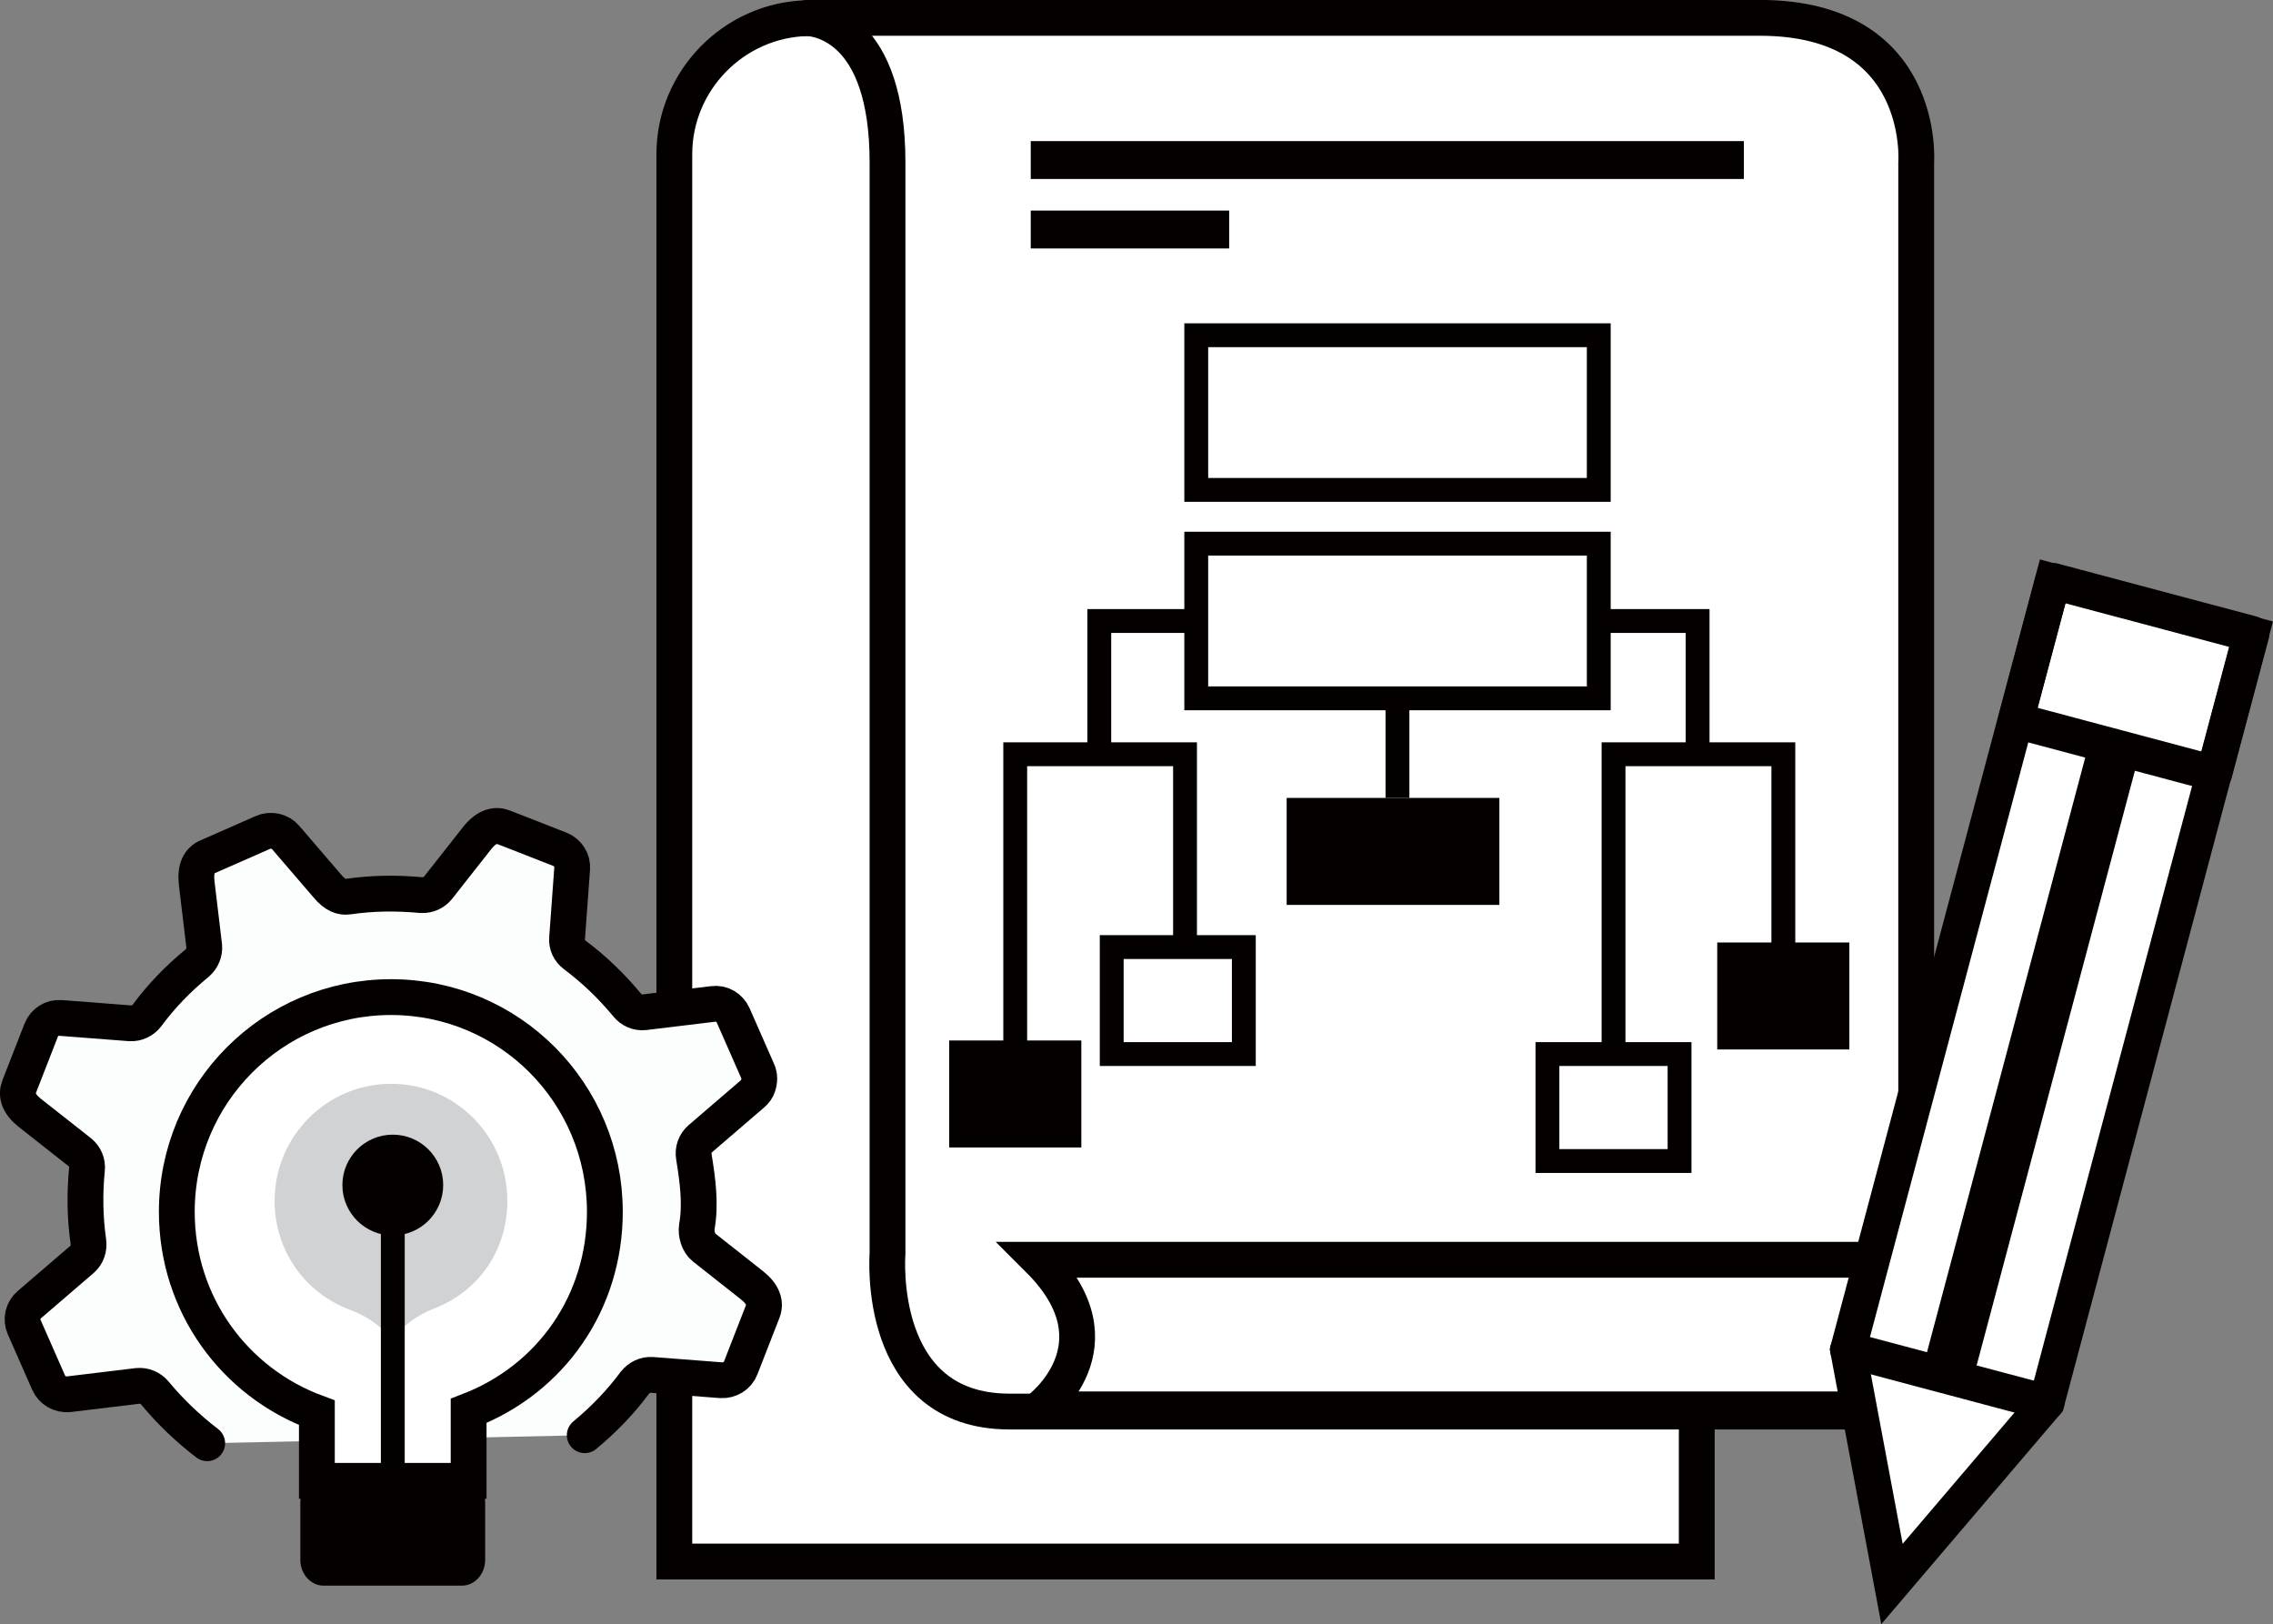 <?xml version="1.0" encoding="UTF-8"?>
<svg id="_レイヤー_1" data-name="レイヤー 1" xmlns="http://www.w3.org/2000/svg" viewBox="0 0 243.1 173.69">
  <rect x="0" y="0" width="243.1" height="173.69" fill="#808080" stroke="none"/>
  <defs>
    <style>
      .cls-1 {
        fill: #d0d2d3;
      }

      .cls-1, .cls-2, .cls-3 {
        stroke-width: 0px;
      }

      .cls-2 {
        fill: #050000;
      }

      .cls-4, .cls-5, .cls-6 {
        fill: #fff;
      }

      .cls-4, .cls-5, .cls-6, .cls-7 {
        stroke-miterlimit: 10;
      }

      .cls-4, .cls-5, .cls-7 {
        stroke-width: 2.55px;
      }

      .cls-4, .cls-8, .cls-9, .cls-7 {
        stroke: #040000;
      }

      .cls-5, .cls-6 {
        stroke: #050000;
      }

      .cls-6, .cls-8, .cls-9 {
        stroke-width: 3.83px;
      }

      .cls-3 {
        fill: #040000;
      }

      .cls-8, .cls-9 {
        stroke-linecap: round;
        stroke-linejoin: round;
      }

      .cls-8, .cls-7 {
        fill: none;
      }

      .cls-9 {
        fill: #fcfdfd;
      }
    </style>
  </defs>
  <g>
    <path class="cls-6" d="M181.47,17.36v149.63h-109.35V16.5c0-7.9,6.38-14.39,14.25-14.56h4.07c1.94.15,91.03,1.71,91.03,15.42Z"/>
    <path class="cls-6" d="M204.94,150.96V17.39s1.18-15.48-16.71-15.48c-25.52,0-102.09,0-102.09,0,1.53.05,8.78,1.07,8.78,15.45v116.74s-1.34,16.85,13.04,16.85h96.98Z"/>
    <path class="cls-6" d="M85.86,1.94h.28c-.18,0-.28,0-.28,0Z"/>
  </g>
  <path class="cls-6" d="M111.12,150.72s9.19-6.82,0-16h105.2s1.79,16-11.05,16c-12.84,0-94.15,0-94.15,0Z"/>
  <g>
    <line class="cls-3" x1="218.88" y1="149.99" x2="197.65" y2="144.34"/>
    <g>
      <polygon class="cls-6" points="197.65 144.34 219.53 62.17 240.75 67.82 218.88 149.99 202.35 169.39 197.65 144.34"/>
      <path class="cls-3" d="M223.76,78.66c-.09.17-.2.32-.25.51l-17.91,67.29c-.03.12,0,.23-.02.34l5.18,1.38c.04-.11.12-.19.15-.31l17.91-67.29c.05-.19.03-.38.04-.57l-5.1-1.36Z"/>
      <rect class="cls-8" x="220.44" y="61.42" width="15.46" height="21.97" transform="translate(99.52 274.27) rotate(-75.09)"/>
      <line class="cls-8" x1="218.88" y1="149.99" x2="197.65" y2="144.34"/>
    </g>
  </g>
  <g>
    <path class="cls-9" d="M22.16,154.34c-2.04-1.56-3.93-3.36-5.58-5.35-.48-.57-1.15-.85-1.87-.78l-7.36.89c-.92.09-1.79-.42-2.15-1.24l-2.61-5.93c-.37-.85-.15-1.84.57-2.43l5.61-4.82c.54-.47.78-1.2.68-1.91-.37-2.57-.4-5.17-.15-7.73.08-.69-.22-1.38-.76-1.82l-5.35-4.21c-1.21-.96-1.48-1.92-1.15-2.78l2.36-6.05c.33-.86,1.18-1.4,2.1-1.32l7.4.57c.71.05,1.4-.28,1.83-.85,1.52-2.06,3.33-3.93,5.35-5.58.54-.47.82-1.15.76-1.83l-.81-6.77c-.17-1.54.31-2.41,1.16-2.77l5.93-2.61c.85-.37,1.84-.15,2.43.54l1.03,1.2,3.43,3.99c.84,1.01,1.56,1.23,2.24,1.13,2.6-.38,5.2-.4,7.76-.16.03.02.09,0,.12,0,.65.03,1.29-.26,1.7-.76l4.21-5.35c.96-1.21,1.95-1.49,2.78-1.15l.64.24,5.41,2.12c.86.33,1.4,1.18,1.32,2.1l-.54,7.39c-.07.72.25,1.38.81,1.8,2.07,1.55,3.93,3.33,5.6,5.35.45.57,1.13.86,1.84.79l7.37-.89c.91-.12,1.78.39,2.15,1.24l2.61,5.93c.24.53.21,1.09.04,1.6-.1.32-.31.59-.57.83l-5.61,4.82c-.54.47-.81,1.2-.68,1.93.41,2.51.75,5.06.32,7.46-.12.76.16,1.77.79,2.25l5.11,4.03c1.21.96,1.48,1.92,1.15,2.78l-2.36,6.05c-.33.86-1.18,1.37-2.1,1.32l-7.4-.57c-.71-.05-1.37.28-1.83.85-1.52,2.06-3.33,3.93-5.35,5.6"/>
    <g>
      <path class="cls-6" d="M64.69,129.59c0-12.68-10.19-22.96-22.87-22.96s-22.91,10.28-22.91,22.96c0,9.86,6.13,18.23,14.98,21.49v7.28h16.23v-7.48c8.85-3.4,14.57-11.64,14.57-21.29Z"/>
      <path class="cls-1" d="M41.93,143.22c-1.15-1.38-2.66-2.47-4.42-3.12-4.95-1.82-8.14-6.41-8.14-11.69,0-6.9,5.59-12.51,12.47-12.51s12.42,5.61,12.42,12.51c0,5.25-3.01,9.67-7.87,11.54-1.79.69-3.31,1.84-4.45,3.28Z"/>
      <path class="cls-2" d="M34.61,157.94c-1.37,0-2.49,1.24-2.49,2.76v6.11c0,1.52,1.12,2.76,2.49,2.76h14.79c1.37,0,2.49-1.24,2.49-2.76v-6.11c0-1.52-1.12-2.76-2.49-2.76h-14.79Z"/>
      <circle class="cls-2" cx="42.01" cy="126.73" r="5.39"/>
      <line class="cls-5" x1="42.01" y1="131.67" x2="42.01" y2="157.15"/>
    </g>
  </g>
  <line class="cls-7" x1="149.46" y1="74.68" x2="149.46" y2="85.33"/>
  <g>
    <g>
      <rect class="cls-2" x="110.24" y="15.09" width="76.27" height="4.05"/>
      <rect class="cls-2" x="110.24" y="22.52" width="21.22" height="4.05"/>
    </g>
    <rect class="cls-3" x="137.61" y="85.33" width="22.75" height="11.44"/>
    <rect class="cls-7" x="118.9" y="101.28" width="14.13" height="11.44"/>
    <rect class="cls-3" x="183.66" y="100.79" width="14.13" height="11.44"/>
    <rect class="cls-7" x="165.5" y="112.72" width="14.13" height="11.44"/>
    <rect class="cls-3" x="101.52" y="111.27" width="14.13" height="11.44"/>
    <polyline class="cls-7" points="117.57 80.4 117.57 66.41 181.56 66.41 181.56 80.4"/>
    <polyline class="cls-7" points="108.58 111.65 108.58 80.66 126.74 80.66 126.74 101.03"/>
    <polyline class="cls-7" points="172.57 111.65 172.57 80.66 190.73 80.66 190.73 101.03"/>
    <rect class="cls-4" x="127.94" y="58.14" width="43.05" height="16.54"/>
    <rect class="cls-4" x="127.94" y="35.85" width="43.05" height="16.54"/>
  </g>
</svg>
